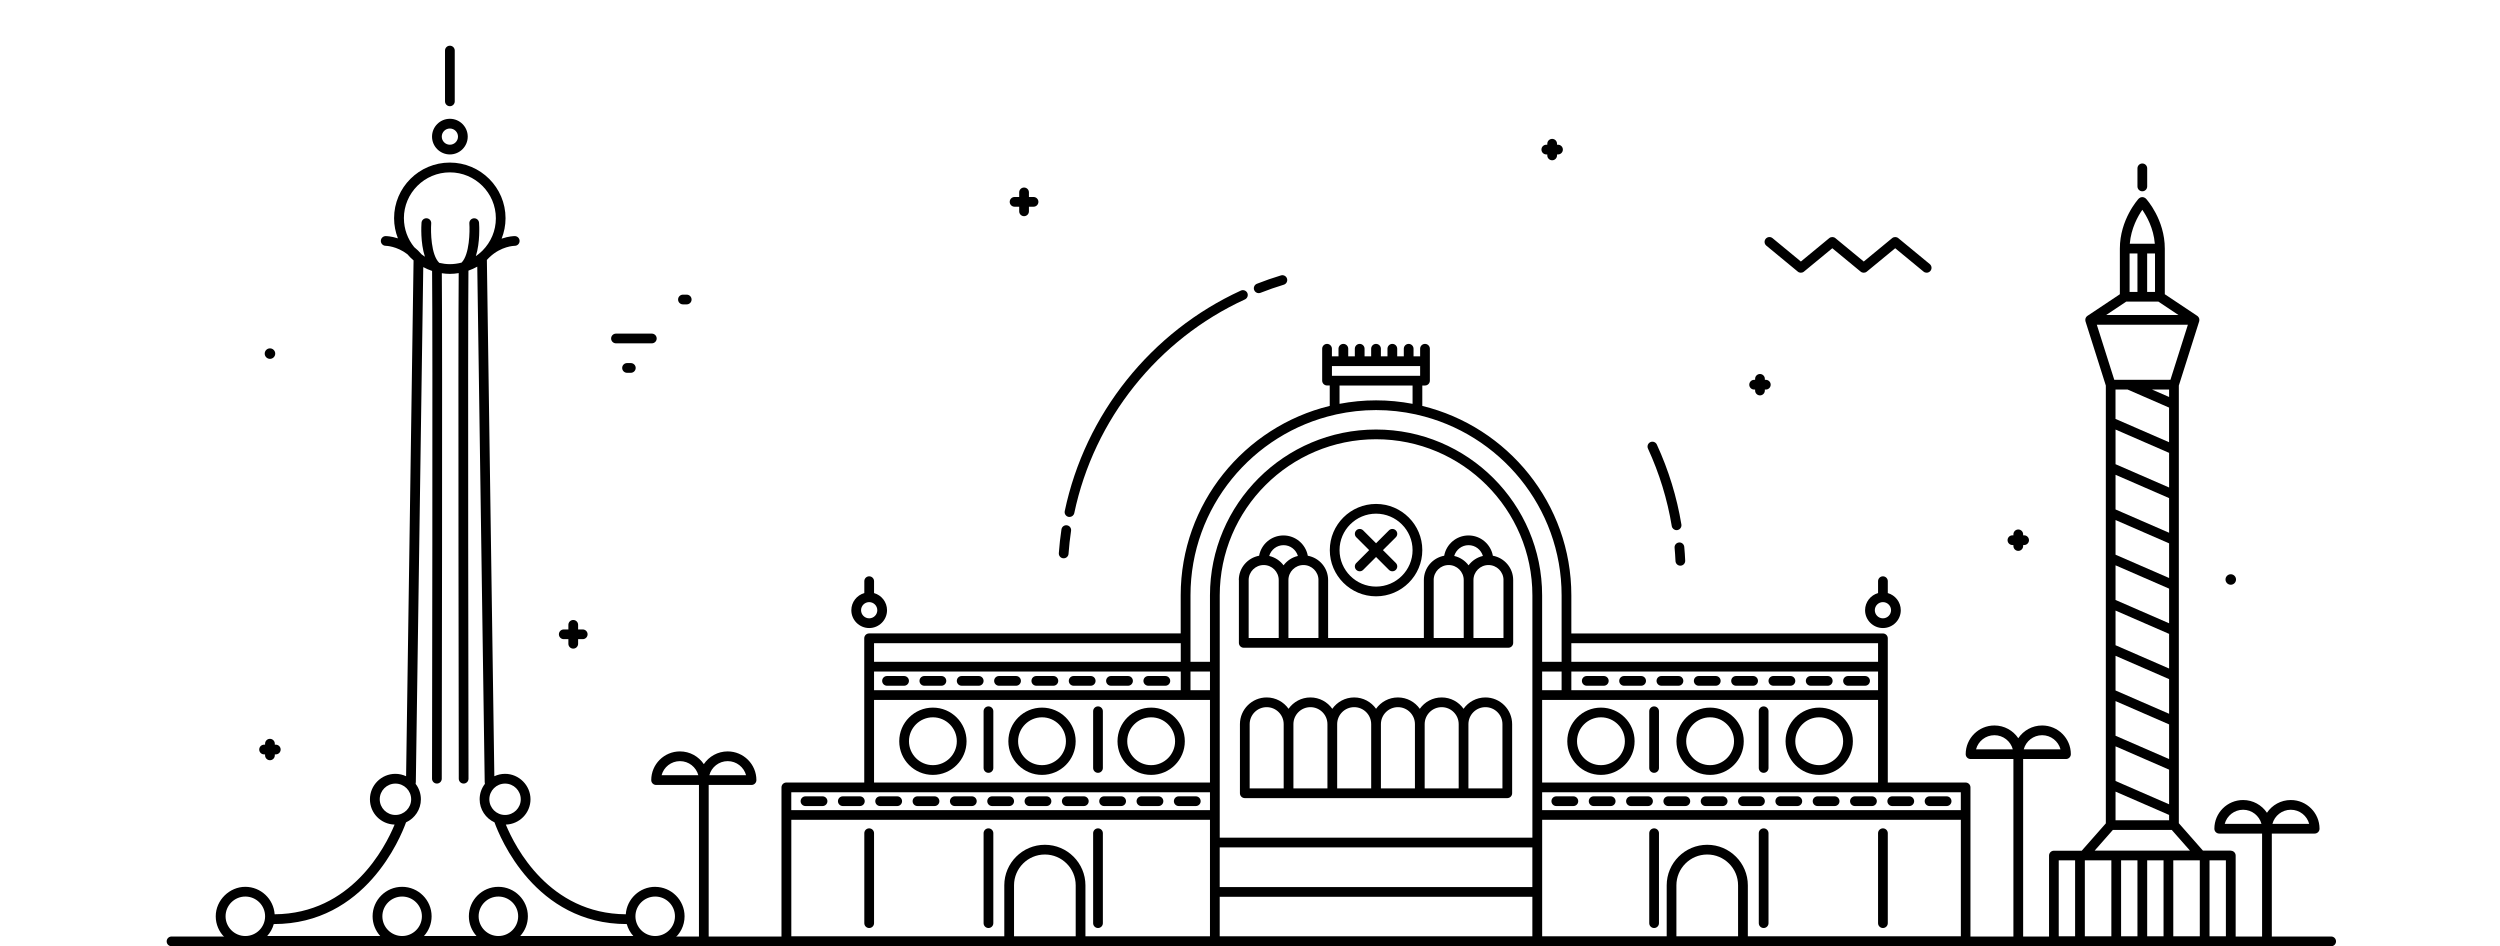 <svg width="930" height="352" viewBox="0 0 930 352" fill="none" xmlns="http://www.w3.org/2000/svg">
<g clip-path="url(#clip0_806_3378)">
<path d="M867.189 352H63.811C62.809 352 62 351.192 62 350.191C62 349.191 62.809 348.383 63.811 348.383H867.189C868.191 348.383 869 349.191 869 350.191C869 351.192 868.191 352 867.189 352Z" fill="black"/>
<path d="M829.843 217.525C830.929 217.525 831.799 216.645 831.799 215.571C831.799 214.498 830.917 213.618 829.843 213.618C828.768 213.618 827.887 214.498 827.887 215.571C827.887 216.645 828.768 217.525 829.843 217.525Z" fill="black"/>
<path d="M100.429 133.497C101.515 133.497 102.385 132.617 102.385 131.544C102.385 130.471 101.503 129.591 100.429 129.591C99.354 129.591 98.473 130.471 98.473 131.544C98.473 132.617 99.354 133.497 100.429 133.497Z" fill="black"/>
<path d="M668.768 101.039C669.432 101.594 670.41 101.594 671.074 101.039L681.614 92.346L692.155 101.039C692.819 101.594 693.797 101.594 694.461 101.039L705.013 92.346L715.566 101.039C715.904 101.317 716.314 101.449 716.713 101.449C717.232 101.449 717.751 101.22 718.113 100.786C718.753 100.014 718.645 98.881 717.872 98.242L706.173 88.596C705.508 88.042 704.53 88.042 703.866 88.596L693.314 97.29L682.774 88.596C682.109 88.042 681.131 88.042 680.467 88.596L669.927 97.29L659.387 88.596C658.614 87.957 657.479 88.066 656.839 88.837C656.199 89.609 656.308 90.742 657.08 91.382L668.768 101.027V101.039Z" fill="black"/>
<path d="M229.147 127.723H242.476C243.479 127.723 244.288 126.915 244.288 125.914C244.288 124.913 243.479 124.105 242.476 124.105H229.147C228.145 124.105 227.336 124.913 227.336 125.914C227.336 126.915 228.145 127.723 229.147 127.723Z" fill="black"/>
<path d="M233.264 135.065C232.262 135.065 231.453 135.873 231.453 136.874C231.453 137.875 232.262 138.683 233.264 138.683H234.665C235.667 138.683 236.476 137.875 236.476 136.874C236.476 135.873 235.667 135.065 234.665 135.065H233.264Z" fill="black"/>
<path d="M254.057 113.229H255.458C256.46 113.229 257.269 112.422 257.269 111.421C257.269 110.42 256.46 109.612 255.458 109.612H254.057C253.055 109.612 252.246 110.42 252.246 111.421C252.246 112.422 253.055 113.229 254.057 113.229Z" fill="black"/>
<path d="M380.95 80.421C381.952 80.421 382.761 79.614 382.761 78.613V76.901H384.475C385.478 76.901 386.287 76.093 386.287 75.092C386.287 74.091 385.478 73.283 384.475 73.283H382.761V71.571C382.761 70.57 381.952 69.763 380.95 69.763C379.948 69.763 379.139 70.57 379.139 71.571V73.283H377.424C376.422 73.283 375.613 74.091 375.613 75.092C375.613 76.093 376.422 76.901 377.424 76.901H379.139V78.613C379.139 79.614 379.948 80.421 380.95 80.421Z" fill="black"/>
<path d="M215.058 232.439C215.058 231.439 214.249 230.631 213.247 230.631C212.245 230.631 211.436 231.439 211.436 232.439V234.152H209.721C208.719 234.152 207.91 234.959 207.91 235.96C207.91 236.961 208.719 237.769 209.721 237.769H211.436V239.481C211.436 240.482 212.245 241.29 213.247 241.29C214.249 241.29 215.058 240.482 215.058 239.481V237.769H216.772C217.774 237.769 218.583 236.961 218.583 235.96C218.583 234.959 217.774 234.152 216.772 234.152H215.058V232.439Z" fill="black"/>
<path d="M577.402 59.623C578.404 59.623 579.213 58.815 579.213 57.814V57.453H579.576C580.578 57.453 581.387 56.645 581.387 55.644C581.387 54.643 580.578 53.835 579.576 53.835H579.213V53.474C579.213 52.473 578.404 51.665 577.402 51.665C576.4 51.665 575.591 52.473 575.591 53.474V53.835H575.229C574.227 53.835 573.418 54.643 573.418 55.644C573.418 56.645 574.227 57.453 575.229 57.453H575.591V57.814C575.591 58.815 576.4 59.623 577.402 59.623Z" fill="black"/>
<path d="M98.245 280.633H98.607V280.995C98.607 281.996 99.416 282.804 100.418 282.804C101.42 282.804 102.229 281.996 102.229 280.995V280.633H102.591C103.593 280.633 104.402 279.825 104.402 278.825C104.402 277.824 103.593 277.016 102.591 277.016H102.229V276.654C102.229 275.654 101.42 274.846 100.418 274.846C99.416 274.846 98.607 275.654 98.607 276.654V277.016H98.245C97.243 277.016 96.434 277.824 96.434 278.825C96.434 279.825 97.243 280.633 98.245 280.633Z" fill="black"/>
<path d="M748.986 198.775V199.137H748.624C747.621 199.137 746.812 199.945 746.812 200.946C746.812 201.946 747.621 202.754 748.624 202.754H748.986V203.116C748.986 204.117 749.795 204.925 750.797 204.925C751.799 204.925 752.608 204.117 752.608 203.116V202.754H752.97C753.972 202.754 754.781 201.946 754.781 200.946C754.781 199.945 753.972 199.137 752.97 199.137H752.608V198.775C752.608 197.775 751.799 196.967 750.797 196.967C749.795 196.967 748.986 197.775 748.986 198.775Z" fill="black"/>
<path d="M652.538 144.915H652.9V145.277C652.9 146.278 653.709 147.086 654.711 147.086C655.713 147.086 656.522 146.278 656.522 145.277V144.915H656.884C657.886 144.915 658.695 144.108 658.695 143.107C658.695 142.106 657.886 141.298 656.884 141.298H656.522V140.937C656.522 139.936 655.713 139.128 654.711 139.128C653.709 139.128 652.9 139.936 652.9 140.937V141.298H652.538C651.536 141.298 650.727 142.106 650.727 143.107C650.727 144.108 651.536 144.915 652.538 144.915Z" fill="black"/>
<path d="M323.335 308.147C322.332 308.147 321.523 308.955 321.523 309.956V343.415C321.523 344.416 322.332 345.224 323.335 345.224C324.337 345.224 325.146 344.416 325.146 343.415V309.956C325.146 308.955 324.337 308.147 323.335 308.147Z" fill="black"/>
<path d="M367.706 308.147C366.703 308.147 365.895 308.955 365.895 309.956V343.415C365.895 344.416 366.703 345.224 367.706 345.224C368.708 345.224 369.517 344.416 369.517 343.415V309.956C369.517 308.955 368.708 308.147 367.706 308.147Z" fill="black"/>
<path d="M408.456 345.224C409.458 345.224 410.267 344.416 410.267 343.415V309.956C410.267 308.955 409.458 308.147 408.456 308.147C407.453 308.147 406.645 308.955 406.645 309.956V343.415C406.645 344.416 407.453 345.224 408.456 345.224Z" fill="black"/>
<path d="M367.706 262.776C366.703 262.776 365.895 263.584 365.895 264.585V285.685C365.895 286.686 366.703 287.494 367.706 287.494C368.708 287.494 369.517 286.686 369.517 285.685V264.585C369.517 263.584 368.708 262.776 367.706 262.776Z" fill="black"/>
<path d="M408.456 262.776C407.453 262.776 406.645 263.584 406.645 264.585V285.685C406.645 286.686 407.453 287.494 408.456 287.494C409.458 287.494 410.267 286.686 410.267 285.685V264.585C410.267 263.584 409.458 262.776 408.456 262.776Z" fill="black"/>
<path d="M336.314 251.479H329.975C328.973 251.479 328.164 252.286 328.164 253.287C328.164 254.288 328.973 255.096 329.975 255.096H336.314C337.316 255.096 338.125 254.288 338.125 253.287C338.125 252.286 337.316 251.479 336.314 251.479Z" fill="black"/>
<path d="M350.201 251.479H343.862C342.86 251.479 342.051 252.286 342.051 253.287C342.051 254.288 342.86 255.096 343.862 255.096H350.201C351.203 255.096 352.012 254.288 352.012 253.287C352.012 252.286 351.203 251.479 350.201 251.479Z" fill="black"/>
<path d="M364.083 251.479H357.745C356.743 251.479 355.934 252.286 355.934 253.287C355.934 254.288 356.743 255.096 357.745 255.096H364.083C365.086 255.096 365.894 254.288 365.894 253.287C365.894 252.286 365.086 251.479 364.083 251.479Z" fill="black"/>
<path d="M377.97 251.479H371.631C370.629 251.479 369.82 252.286 369.82 253.287C369.82 254.288 370.629 255.096 371.631 255.096H377.97C378.972 255.096 379.781 254.288 379.781 253.287C379.781 252.286 378.972 251.479 377.97 251.479Z" fill="black"/>
<path d="M391.853 251.479H385.514C384.512 251.479 383.703 252.286 383.703 253.287C383.703 254.288 384.512 255.096 385.514 255.096H391.853C392.855 255.096 393.664 254.288 393.664 253.287C393.664 252.286 392.855 251.479 391.853 251.479Z" fill="black"/>
<path d="M405.74 251.479H399.401C398.399 251.479 397.59 252.286 397.59 253.287C397.59 254.288 398.399 255.096 399.401 255.096H405.74C406.742 255.096 407.551 254.288 407.551 253.287C407.551 252.286 406.742 251.479 405.74 251.479Z" fill="black"/>
<path d="M419.622 251.479H413.284C412.282 251.479 411.473 252.286 411.473 253.287C411.473 254.288 412.282 255.096 413.284 255.096H419.622C420.625 255.096 421.434 254.288 421.434 253.287C421.434 252.286 420.625 251.479 419.622 251.479Z" fill="black"/>
<path d="M433.509 251.479H427.17C426.168 251.479 425.359 252.286 425.359 253.287C425.359 254.288 426.168 255.096 427.17 255.096H433.509C434.511 255.096 435.32 254.288 435.32 253.287C435.32 252.286 434.511 251.479 433.509 251.479Z" fill="black"/>
<path d="M347.642 296.235H341.303C340.301 296.235 339.492 297.043 339.492 298.044C339.492 299.045 340.301 299.853 341.303 299.853H347.642C348.644 299.853 349.453 299.045 349.453 298.044C349.453 297.043 348.644 296.235 347.642 296.235Z" fill="black"/>
<path d="M361.525 296.235H355.186C354.184 296.235 353.375 297.043 353.375 298.044C353.375 299.045 354.184 299.853 355.186 299.853H361.525C362.527 299.853 363.336 299.045 363.336 298.044C363.336 297.043 362.527 296.235 361.525 296.235Z" fill="black"/>
<path d="M375.412 296.235H369.073C368.071 296.235 367.262 297.043 367.262 298.044C367.262 299.045 368.071 299.853 369.073 299.853H375.412C376.414 299.853 377.223 299.045 377.223 298.044C377.223 297.043 376.414 296.235 375.412 296.235Z" fill="black"/>
<path d="M389.294 296.235H382.956C381.953 296.235 381.145 297.043 381.145 298.044C381.145 299.045 381.953 299.853 382.956 299.853H389.294C390.296 299.853 391.105 299.045 391.105 298.044C391.105 297.043 390.296 296.235 389.294 296.235Z" fill="black"/>
<path d="M403.181 296.235H396.842C395.84 296.235 395.031 297.043 395.031 298.044C395.031 299.045 395.84 299.853 396.842 299.853H403.181C404.183 299.853 404.992 299.045 404.992 298.044C404.992 297.043 404.183 296.235 403.181 296.235Z" fill="black"/>
<path d="M305.986 296.235H299.647C298.645 296.235 297.836 297.043 297.836 298.044C297.836 299.045 298.645 299.853 299.647 299.853H305.986C306.988 299.853 307.797 299.045 307.797 298.044C307.797 297.043 306.988 296.235 305.986 296.235Z" fill="black"/>
<path d="M319.869 296.235H313.53C312.528 296.235 311.719 297.043 311.719 298.044C311.719 299.045 312.528 299.853 313.53 299.853H319.869C320.871 299.853 321.68 299.045 321.68 298.044C321.68 297.043 320.871 296.235 319.869 296.235Z" fill="black"/>
<path d="M333.755 296.235H327.417C326.414 296.235 325.605 297.043 325.605 298.044C325.605 299.045 326.414 299.853 327.417 299.853H333.755C334.757 299.853 335.566 299.045 335.566 298.044C335.566 297.043 334.757 296.235 333.755 296.235Z" fill="black"/>
<path d="M417.064 296.235H410.725C409.723 296.235 408.914 297.043 408.914 298.044C408.914 299.045 409.723 299.853 410.725 299.853H417.064C418.066 299.853 418.875 299.045 418.875 298.044C418.875 297.043 418.066 296.235 417.064 296.235Z" fill="black"/>
<path d="M430.951 296.235H424.612C423.61 296.235 422.801 297.043 422.801 298.044C422.801 299.045 423.61 299.853 424.612 299.853H430.951C431.953 299.853 432.762 299.045 432.762 298.044C432.762 297.043 431.953 296.235 430.951 296.235Z" fill="black"/>
<path d="M444.833 296.235H438.495C437.493 296.235 436.684 297.043 436.684 298.044C436.684 299.045 437.493 299.853 438.495 299.853H444.833C445.836 299.853 446.644 299.045 446.644 298.044C446.644 297.043 445.836 296.235 444.833 296.235Z" fill="black"/>
<path d="M347.036 263.234C340.13 263.234 334.516 268.841 334.516 275.75C334.516 282.659 340.13 288.265 347.036 288.265C353.942 288.265 359.557 282.659 359.557 275.75C359.557 268.841 353.942 263.234 347.036 263.234ZM347.036 284.636C342.122 284.636 338.138 280.645 338.138 275.738C338.138 270.83 342.134 266.84 347.036 266.84C351.938 266.84 355.935 270.83 355.935 275.738C355.935 280.645 351.938 284.636 347.036 284.636Z" fill="black"/>
<path d="M387.63 263.234C380.724 263.234 375.109 268.841 375.109 275.75C375.109 282.659 380.724 288.265 387.63 288.265C394.536 288.265 400.15 282.659 400.15 275.75C400.15 268.841 394.536 263.234 387.63 263.234ZM387.63 284.636C382.716 284.636 378.732 280.645 378.732 275.738C378.732 270.83 382.728 266.84 387.63 266.84C392.532 266.84 396.528 270.83 396.528 275.738C396.528 280.645 392.532 284.636 387.63 284.636Z" fill="black"/>
<path d="M428.231 263.234C421.325 263.234 415.711 268.841 415.711 275.75C415.711 282.659 421.325 288.265 428.231 288.265C435.138 288.265 440.752 282.659 440.752 275.75C440.752 268.841 435.138 263.234 428.231 263.234ZM428.231 284.636C423.317 284.636 419.333 280.645 419.333 275.738C419.333 270.83 423.329 266.84 428.231 266.84C433.133 266.84 437.13 270.83 437.13 275.738C437.13 280.645 433.133 284.636 428.231 284.636Z" fill="black"/>
<path d="M460.868 215.776V239.155C460.868 240.156 461.677 240.964 462.679 240.964H561.093C562.095 240.964 562.904 240.156 562.904 239.155V215.776C562.904 211.267 559.644 207.517 555.346 206.733C554.561 202.453 550.806 199.186 546.29 199.186C541.775 199.186 538.02 202.441 537.235 206.733C532.949 207.517 529.677 211.267 529.677 215.776V237.347H494.059V215.776C494.059 211.267 490.799 207.517 486.501 206.733C485.716 202.453 481.961 199.186 477.446 199.186C472.93 199.186 469.175 202.441 468.39 206.733C464.104 207.517 460.832 211.267 460.832 215.776H460.868ZM475.671 237.347H464.502V215.776C464.502 212.702 467.014 210.194 470.093 210.194C473.171 210.194 475.683 212.702 475.683 215.776V237.347H475.671ZM559.294 215.776V237.347H548.126V215.776C548.126 212.702 550.637 210.194 553.716 210.194C556.795 210.194 559.306 212.702 559.306 215.776H559.294ZM546.302 202.803C548.838 202.803 550.951 204.503 551.639 206.818C549.466 207.312 547.594 208.578 546.302 210.302C545.023 208.578 543.139 207.312 540.966 206.818C541.654 204.503 543.767 202.803 546.302 202.803ZM533.323 215.776C533.323 212.702 535.834 210.194 538.913 210.194C541.992 210.194 544.503 212.702 544.503 215.776V237.347H533.335V215.776H533.323ZM490.461 215.776V237.347H479.293V215.776C479.293 212.702 481.804 210.194 484.883 210.194C487.962 210.194 490.473 212.702 490.473 215.776H490.461ZM477.482 202.803C480.017 202.803 482.13 204.503 482.818 206.818C480.645 207.312 478.774 208.578 477.482 210.302C476.202 208.578 474.318 207.312 472.145 206.818C472.833 204.503 474.946 202.803 477.482 202.803Z" fill="black"/>
<path d="M552.58 259.448C549.224 259.448 546.241 261.124 544.442 263.668C542.643 261.112 539.661 259.448 536.305 259.448C532.948 259.448 529.966 261.124 528.167 263.68C526.368 261.124 523.398 259.448 520.029 259.448C516.661 259.448 513.69 261.124 511.891 263.668C510.092 261.112 507.11 259.448 503.754 259.448C500.397 259.448 497.415 261.124 495.616 263.68C493.817 261.124 490.847 259.448 487.478 259.448C484.11 259.448 481.139 261.124 479.34 263.668C477.541 261.112 474.559 259.448 471.203 259.448C465.721 259.448 461.254 263.909 461.254 269.383V295.09C461.254 296.09 462.063 296.898 463.065 296.898H560.706C561.708 296.898 562.517 296.09 562.517 295.09V269.383C562.517 263.909 558.049 259.448 552.568 259.448H552.58ZM477.529 293.281H464.876V269.383C464.876 265.899 467.713 263.065 471.203 263.065C474.692 263.065 477.529 265.899 477.529 269.383V293.281ZM481.152 269.383C481.152 265.899 483.989 263.065 487.478 263.065C490.968 263.065 493.805 265.899 493.805 269.383V293.281H481.152V269.383ZM510.08 293.281H497.427V269.383C497.427 265.899 500.264 263.065 503.754 263.065C507.243 263.065 510.08 265.899 510.08 269.383V293.281ZM513.702 269.383C513.702 265.899 516.54 263.065 520.029 263.065C523.518 263.065 526.356 265.899 526.356 269.383V293.281H513.702V269.383ZM542.631 293.281H529.978V269.383C529.978 265.899 532.815 263.065 536.305 263.065C539.794 263.065 542.631 265.899 542.631 269.383V293.281ZM558.907 293.281H546.253V269.383C546.253 265.899 549.091 263.065 552.58 263.065C556.069 263.065 558.907 265.899 558.907 269.383V293.281Z" fill="black"/>
<path d="M323.336 233.633C326.994 233.633 329.976 230.655 329.976 227.002C329.976 223.975 327.936 221.419 325.147 220.623V216.198C325.147 215.197 324.338 214.39 323.336 214.39C322.334 214.39 321.525 215.197 321.525 216.198V220.623C318.736 221.419 316.695 223.975 316.695 227.002C316.695 230.655 319.678 233.633 323.336 233.633ZM323.336 223.987C325.002 223.987 326.354 225.338 326.354 227.002C326.354 228.665 325.002 230.016 323.336 230.016C321.67 230.016 320.317 228.665 320.317 227.002C320.317 225.338 321.67 223.987 323.336 223.987Z" fill="black"/>
<path d="M511.893 221.829C521.383 221.829 529.098 214.125 529.098 204.647C529.098 195.17 521.383 187.466 511.893 187.466C502.403 187.466 494.688 195.17 494.688 204.647C494.688 214.125 502.403 221.829 511.893 221.829ZM511.893 191.083C519.378 191.083 525.476 197.172 525.476 204.647C525.476 212.123 519.378 218.212 511.893 218.212C504.407 218.212 498.31 212.123 498.31 204.647C498.31 197.172 504.407 191.083 511.893 191.083Z" fill="black"/>
<path d="M504.538 211.991C504.888 212.34 505.359 212.521 505.818 212.521C506.277 212.521 506.748 212.34 507.098 211.991L511.891 207.204L516.684 211.991C517.035 212.34 517.505 212.521 517.964 212.521C518.423 212.521 518.894 212.34 519.244 211.991C519.956 211.279 519.956 210.134 519.244 209.435L514.451 204.648L519.244 199.861C519.956 199.15 519.956 198.004 519.244 197.305C518.532 196.594 517.385 196.594 516.684 197.305L511.891 202.092L507.098 197.305C506.385 196.594 505.238 196.594 504.538 197.305C503.838 198.016 503.826 199.162 504.538 199.861L509.331 204.648L504.538 209.435C503.826 210.146 503.826 211.291 504.538 211.991Z" fill="black"/>
<path d="M731.235 291.11H702.258V237.455C702.258 236.455 701.449 235.647 700.447 235.647H584.539V221.479C584.539 187.393 560.874 158.745 529.096 151.004V143.408H530.098C531.1 143.408 531.909 142.6 531.909 141.6V134.365V129.735C531.909 128.735 531.1 127.927 530.098 127.927C529.096 127.927 528.287 128.735 528.287 129.735V132.557H525.836V129.735C525.836 128.735 525.027 127.927 524.025 127.927C523.023 127.927 522.214 128.735 522.214 129.735V132.557H519.763V129.735C519.763 128.735 518.954 127.927 517.952 127.927C516.95 127.927 516.141 128.735 516.141 129.735V132.557H513.69V129.735C513.69 128.735 512.881 127.927 511.879 127.927C510.876 127.927 510.068 128.735 510.068 129.735V132.557H507.617V129.735C507.617 128.735 506.808 127.927 505.805 127.927C504.803 127.927 503.994 128.735 503.994 129.735V132.557H501.543V129.735C501.543 128.735 500.734 127.927 499.732 127.927C498.73 127.927 497.921 128.735 497.921 129.735V132.557H495.47V129.735C495.47 128.735 494.661 127.927 493.659 127.927C492.657 127.927 491.848 128.735 491.848 129.735V134.353V141.588C491.848 142.588 492.657 143.396 493.659 143.396H494.661V150.992C462.883 158.733 439.219 187.381 439.219 221.467V235.635H323.31C322.308 235.635 321.499 236.442 321.499 237.443V291.098H292.522C291.52 291.098 290.711 291.906 290.711 292.907V350.179C290.711 351.18 291.52 351.988 292.522 351.988H731.199C732.201 351.988 733.01 351.18 733.01 350.179V292.907C733.01 291.906 732.201 291.098 731.199 291.098L731.235 291.11ZM729.424 301.359H573.672V294.727H729.424V301.359ZM325.145 256.747V249.814H439.243V256.747H325.145ZM442.865 249.814H450.109V256.747H442.865V249.814ZM511.891 163.399C543.959 163.399 570.05 189.455 570.05 221.479V311.608H453.743V221.479C453.743 189.455 479.835 163.399 511.903 163.399H511.891ZM698.636 256.747H584.539V249.814H698.636V256.747ZM580.917 256.747H573.672V249.814H580.917V256.747ZM453.731 315.225H570.038V329.995H453.731V315.225ZM573.672 291.11V260.364H698.636V291.11H573.672ZM698.636 239.264V246.197H584.539V239.264H698.636ZM528.287 139.791H495.482V136.174H528.287V139.791ZM498.308 143.408H525.474V150.221C521.067 149.389 516.539 148.931 511.891 148.931C507.242 148.931 502.715 149.389 498.308 150.221V143.408ZM442.865 221.479C442.865 188.683 465.926 161.193 496.69 154.26C496.847 154.248 496.992 154.212 497.137 154.151C501.894 153.114 506.832 152.548 511.891 152.548C516.95 152.548 521.888 153.114 526.645 154.151C526.79 154.2 526.935 154.236 527.092 154.26C557.856 161.193 580.917 188.696 580.917 221.479V246.197H573.672V221.479C573.672 187.466 545.963 159.782 511.891 159.782C477.818 159.782 450.109 187.454 450.109 221.479V246.197H442.865V221.479ZM325.145 239.264H439.243V246.197H325.145V239.264ZM325.145 260.364H450.109V291.11H325.145V260.364ZM294.357 294.727H450.109V301.359H294.357V294.727ZM294.357 304.976H450.109V348.382H403.782V329.332C403.782 321.024 397.009 314.26 388.69 314.26C380.371 314.26 373.597 321.024 373.597 329.332V348.382H294.369V304.976H294.357ZM400.16 348.382H377.22V329.332C377.22 323.014 382.363 317.877 388.69 317.877C395.016 317.877 400.16 323.014 400.16 329.332V348.382ZM453.731 333.612H570.038V348.382H453.731V333.612ZM646.562 348.382H623.622V329.332C623.622 323.014 628.765 317.877 635.092 317.877C641.418 317.877 646.562 323.014 646.562 329.332V348.382ZM729.424 348.382H650.196V329.332C650.196 321.024 643.423 314.26 635.104 314.26C626.785 314.26 620.011 321.024 620.011 329.332V348.382H573.684V304.976H729.436V348.382H729.424Z" fill="black"/>
<path d="M700.448 345.224C701.45 345.224 702.259 344.416 702.259 343.415V309.956C702.259 308.955 701.45 308.147 700.448 308.147C699.446 308.147 698.637 308.955 698.637 309.956V343.415C698.637 344.416 699.446 345.224 700.448 345.224Z" fill="black"/>
<path d="M656.077 345.224C657.079 345.224 657.888 344.416 657.888 343.415V309.956C657.888 308.955 657.079 308.147 656.077 308.147C655.075 308.147 654.266 308.955 654.266 309.956V343.415C654.266 344.416 655.075 345.224 656.077 345.224Z" fill="black"/>
<path d="M615.327 345.224C616.329 345.224 617.138 344.416 617.138 343.415V309.956C617.138 308.955 616.329 308.147 615.327 308.147C614.325 308.147 613.516 308.955 613.516 309.956V343.415C613.516 344.416 614.325 345.224 615.327 345.224Z" fill="black"/>
<path d="M656.077 262.776C655.075 262.776 654.266 263.584 654.266 264.585V285.685C654.266 286.686 655.075 287.494 656.077 287.494C657.079 287.494 657.888 286.686 657.888 285.685V264.585C657.888 263.584 657.079 262.776 656.077 262.776Z" fill="black"/>
<path d="M615.327 262.776C614.325 262.776 613.516 263.584 613.516 264.585V285.685C613.516 286.686 614.325 287.494 615.327 287.494C616.329 287.494 617.138 286.686 617.138 285.685V264.585C617.138 263.584 616.329 262.776 615.327 262.776Z" fill="black"/>
<path d="M687.467 255.096H693.806C694.808 255.096 695.617 254.288 695.617 253.287C695.617 252.286 694.808 251.479 693.806 251.479H687.467C686.465 251.479 685.656 252.286 685.656 253.287C685.656 254.288 686.465 255.096 687.467 255.096Z" fill="black"/>
<path d="M673.585 255.096H679.923C680.925 255.096 681.734 254.288 681.734 253.287C681.734 252.286 680.925 251.479 679.923 251.479H673.585C672.582 251.479 671.773 252.286 671.773 253.287C671.773 254.288 672.582 255.096 673.585 255.096Z" fill="black"/>
<path d="M659.698 255.096H666.037C667.039 255.096 667.848 254.288 667.848 253.287C667.848 252.286 667.039 251.479 666.037 251.479H659.698C658.696 251.479 657.887 252.286 657.887 253.287C657.887 254.288 658.696 255.096 659.698 255.096Z" fill="black"/>
<path d="M645.815 255.096H652.154C653.156 255.096 653.965 254.288 653.965 253.287C653.965 252.286 653.156 251.479 652.154 251.479H645.815C644.813 251.479 644.004 252.286 644.004 253.287C644.004 254.288 644.813 255.096 645.815 255.096Z" fill="black"/>
<path d="M631.928 255.096H638.267C639.269 255.096 640.078 254.288 640.078 253.287C640.078 252.286 639.269 251.479 638.267 251.479H631.928C630.926 251.479 630.117 252.286 630.117 253.287C630.117 254.288 630.926 255.096 631.928 255.096Z" fill="black"/>
<path d="M618.045 255.096H624.384C625.386 255.096 626.195 254.288 626.195 253.287C626.195 252.286 625.386 251.479 624.384 251.479H618.045C617.043 251.479 616.234 252.286 616.234 253.287C616.234 254.288 617.043 255.096 618.045 255.096Z" fill="black"/>
<path d="M604.159 255.096H610.497C611.5 255.096 612.309 254.288 612.309 253.287C612.309 252.286 611.5 251.479 610.497 251.479H604.159C603.157 251.479 602.348 252.286 602.348 253.287C602.348 254.288 603.157 255.096 604.159 255.096Z" fill="black"/>
<path d="M590.276 255.096H596.615C597.617 255.096 598.426 254.288 598.426 253.287C598.426 252.286 597.617 251.479 596.615 251.479H590.276C589.274 251.479 588.465 252.286 588.465 253.287C588.465 254.288 589.274 255.096 590.276 255.096Z" fill="black"/>
<path d="M682.482 296.235H676.143C675.141 296.235 674.332 297.043 674.332 298.044C674.332 299.045 675.141 299.853 676.143 299.853H682.482C683.484 299.853 684.293 299.045 684.293 298.044C684.293 297.043 683.484 296.235 682.482 296.235Z" fill="black"/>
<path d="M668.599 296.235H662.26C661.258 296.235 660.449 297.043 660.449 298.044C660.449 299.045 661.258 299.853 662.26 299.853H668.599C669.601 299.853 670.41 299.045 670.41 298.044C670.41 297.043 669.601 296.235 668.599 296.235Z" fill="black"/>
<path d="M654.712 296.235H648.374C647.371 296.235 646.562 297.043 646.562 298.044C646.562 299.045 647.371 299.853 648.374 299.853H654.712C655.714 299.853 656.523 299.045 656.523 298.044C656.523 297.043 655.714 296.235 654.712 296.235Z" fill="black"/>
<path d="M640.829 296.235H634.491C633.489 296.235 632.68 297.043 632.68 298.044C632.68 299.045 633.489 299.853 634.491 299.853H640.829C641.832 299.853 642.641 299.045 642.641 298.044C642.641 297.043 641.832 296.235 640.829 296.235Z" fill="black"/>
<path d="M626.943 296.235H620.604C619.602 296.235 618.793 297.043 618.793 298.044C618.793 299.045 619.602 299.853 620.604 299.853H626.943C627.945 299.853 628.754 299.045 628.754 298.044C628.754 297.043 627.945 296.235 626.943 296.235Z" fill="black"/>
<path d="M717.799 299.853H724.138C725.14 299.853 725.949 299.045 725.949 298.044C725.949 297.043 725.14 296.235 724.138 296.235H717.799C716.797 296.235 715.988 297.043 715.988 298.044C715.988 299.045 716.797 299.853 717.799 299.853Z" fill="black"/>
<path d="M703.913 299.853H710.251C711.253 299.853 712.062 299.045 712.062 298.044C712.062 297.043 711.253 296.235 710.251 296.235H703.913C702.911 296.235 702.102 297.043 702.102 298.044C702.102 299.045 702.911 299.853 703.913 299.853Z" fill="black"/>
<path d="M696.369 296.235H690.03C689.028 296.235 688.219 297.043 688.219 298.044C688.219 299.045 689.028 299.853 690.03 299.853H696.369C697.371 299.853 698.18 299.045 698.18 298.044C698.18 297.043 697.371 296.235 696.369 296.235Z" fill="black"/>
<path d="M613.06 296.235H606.721C605.719 296.235 604.91 297.043 604.91 298.044C604.91 299.045 605.719 299.853 606.721 299.853H613.06C614.062 299.853 614.871 299.045 614.871 298.044C614.871 297.043 614.062 296.235 613.06 296.235Z" fill="black"/>
<path d="M599.173 296.235H592.835C591.832 296.235 591.023 297.043 591.023 298.044C591.023 299.045 591.832 299.853 592.835 299.853H599.173C600.175 299.853 600.984 299.045 600.984 298.044C600.984 297.043 600.175 296.235 599.173 296.235Z" fill="black"/>
<path d="M585.287 296.235H578.948C577.946 296.235 577.137 297.043 577.137 298.044C577.137 299.045 577.946 299.853 578.948 299.853H585.287C586.289 299.853 587.098 299.045 587.098 298.044C587.098 297.043 586.289 296.235 585.287 296.235Z" fill="black"/>
<path d="M676.747 263.234C669.841 263.234 664.227 268.841 664.227 275.75C664.227 282.659 669.841 288.265 676.747 288.265C683.653 288.265 689.268 282.659 689.268 275.75C689.268 268.841 683.653 263.234 676.747 263.234ZM676.747 284.636C671.833 284.636 667.849 280.645 667.849 275.738C667.849 270.83 671.845 266.84 676.747 266.84C681.649 266.84 685.645 270.83 685.645 275.738C685.645 280.645 681.649 284.636 676.747 284.636Z" fill="black"/>
<path d="M636.157 263.234C629.251 263.234 623.637 268.841 623.637 275.75C623.637 282.659 629.251 288.265 636.157 288.265C643.063 288.265 648.678 282.659 648.678 275.75C648.678 268.841 643.063 263.234 636.157 263.234ZM636.157 284.636C631.243 284.636 627.259 280.645 627.259 275.738C627.259 270.83 631.255 266.84 636.157 266.84C641.059 266.84 645.056 270.83 645.056 275.738C645.056 280.645 641.059 284.636 636.157 284.636Z" fill="black"/>
<path d="M595.552 263.234C588.646 263.234 583.031 268.841 583.031 275.75C583.031 282.659 588.646 288.265 595.552 288.265C602.458 288.265 608.072 282.659 608.072 275.75C608.072 268.841 602.458 263.234 595.552 263.234ZM595.552 284.636C590.638 284.636 586.653 280.645 586.653 275.738C586.653 270.83 590.65 266.84 595.552 266.84C600.454 266.84 604.45 270.83 604.45 275.738C604.45 280.645 600.454 284.636 595.552 284.636Z" fill="black"/>
<path d="M700.449 214.39C699.447 214.39 698.638 215.197 698.638 216.198V220.623C695.861 221.419 693.809 223.975 693.809 227.002C693.809 230.655 696.791 233.633 700.449 233.633C704.108 233.633 707.09 230.655 707.09 227.002C707.09 223.975 705.037 221.419 702.26 220.623V216.198C702.26 215.197 701.451 214.39 700.449 214.39ZM703.468 227.002C703.468 228.665 702.115 230.016 700.449 230.016C698.783 230.016 697.431 228.665 697.431 227.002C697.431 225.338 698.783 223.987 700.449 223.987C702.115 223.987 703.468 225.338 703.468 227.002Z" fill="black"/>
<path d="M798.755 62.625C798.755 61.626 797.944 60.816 796.944 60.816C795.944 60.816 795.133 61.626 795.133 62.625V69.353C795.133 70.352 795.944 71.162 796.944 71.162C797.944 71.162 798.755 70.352 798.755 69.353V62.625Z" fill="black"/>
<path d="M829.843 316.431H819.496L810.525 306.242V301.986V285.154V268.322V251.49V234.658V217.826V200.994V184.162V167.33V150.534C810.525 150.534 810.525 150.462 810.525 150.438V143.433L818.083 119.583C818.083 119.583 818.083 119.535 818.096 119.499C818.12 119.414 818.132 119.33 818.144 119.234C818.144 119.185 818.144 119.149 818.156 119.101C818.156 119.004 818.156 118.92 818.144 118.824C818.144 118.787 818.144 118.751 818.144 118.703C818.12 118.57 818.083 118.45 818.035 118.329C818.035 118.329 818.035 118.305 818.023 118.293C817.975 118.185 817.914 118.076 817.842 117.98C817.842 117.98 817.842 117.955 817.83 117.943C817.818 117.919 817.794 117.907 817.77 117.883C817.709 117.811 817.649 117.75 817.588 117.678C817.552 117.642 817.504 117.606 817.468 117.582C817.432 117.558 817.407 117.533 817.383 117.509L805.309 109.455V92.502C805.309 81.675 798.584 74.212 798.295 73.898C798.27 73.874 798.246 73.874 798.222 73.85C798.198 73.826 798.198 73.802 798.174 73.79C798.101 73.729 798.017 73.693 797.932 73.645C797.836 73.573 797.739 73.5 797.618 73.452C797.51 73.404 797.401 73.392 797.28 73.368C797.172 73.344 797.063 73.319 796.942 73.319C796.822 73.319 796.701 73.344 796.592 73.368C796.483 73.392 796.375 73.404 796.278 73.44C796.157 73.488 796.061 73.561 795.952 73.633C795.88 73.681 795.795 73.705 795.723 73.778C795.699 73.802 795.699 73.826 795.675 73.838C795.65 73.862 795.626 73.862 795.602 73.886C795.312 74.2 788.587 81.663 788.587 92.49V109.455L776.513 117.509C776.513 117.509 776.453 117.558 776.429 117.582C776.393 117.618 776.344 117.642 776.308 117.678C776.236 117.738 776.175 117.811 776.127 117.883C776.115 117.907 776.091 117.919 776.067 117.943C776.067 117.943 776.067 117.968 776.055 117.98C775.982 118.076 775.922 118.185 775.874 118.293C775.874 118.293 775.874 118.317 775.861 118.329C775.813 118.45 775.777 118.57 775.753 118.703C775.753 118.739 775.753 118.775 775.753 118.824C775.753 118.92 775.741 119.004 775.741 119.101C775.741 119.149 775.741 119.197 775.753 119.234C775.753 119.318 775.777 119.402 775.801 119.499C775.801 119.523 775.801 119.547 775.813 119.583L783.371 143.433V190.661C783.371 190.661 783.371 190.757 783.371 190.806V241.229V274.905V291.677C783.371 291.677 783.371 291.773 783.371 291.822V306.29L774.401 316.467H764.053C763.051 316.467 762.242 317.275 762.242 318.275V350.227C762.242 351.228 763.051 352.036 764.053 352.036H829.855C830.858 352.036 831.666 351.228 831.666 350.227V318.275C831.666 317.275 830.858 316.467 829.855 316.467L829.843 316.431ZM786.981 260.81L806.903 269.48V282.369L786.981 273.7V260.81ZM786.981 227.134L806.903 235.803V248.693L786.981 240.024V227.134ZM786.981 223.192V210.302L806.903 218.971V231.861L786.981 223.192ZM786.981 176.626L806.903 185.295V198.185L786.981 189.516V176.626ZM806.903 181.353L786.981 172.684V159.794L806.903 168.463V181.353ZM806.903 202.127V215.017L786.981 206.348V193.458L806.903 202.127ZM806.903 252.635V265.525L786.981 256.856V243.966L806.903 252.635ZM786.981 277.642L806.903 286.312V299.201L786.981 290.532V277.642ZM806.903 147.677L800.564 144.916H806.903V147.677ZM791.485 144.916L806.891 151.619V164.509L786.969 155.839V144.904H791.485V144.916ZM786.981 294.486L806.903 303.156V305.133H786.981V294.498V294.486ZM796.942 117.184H783.492L790.954 112.204H802.931L810.392 117.184H796.942ZM801.663 108.599H798.741V94.287H801.663V108.599ZM795.131 108.599H792.209V94.287H795.131V108.599ZM796.942 78.046C798.56 80.385 801.132 84.906 801.591 90.658H792.282C792.753 84.93 795.324 80.385 796.942 78.046ZM796.942 120.801H813.894L807.398 141.298H786.511L780.015 120.801H796.954H796.942ZM785.979 308.738H807.893L814.667 316.431H779.206L785.979 308.738ZM795.131 320.048V348.382H789.046V320.048H795.131ZM798.753 320.048H804.839V348.382H798.753V320.048ZM765.852 320.048H771.937V348.382H765.852V320.048ZM775.56 348.382V320.048H785.424V348.382H775.56ZM808.461 348.382V320.048H818.325V348.382H808.461ZM828.032 348.382H821.947V320.048H828.032V348.382Z" fill="black"/>
<path d="M167.355 57.453C171.014 57.453 173.996 54.474 173.996 50.821C173.996 47.168 171.014 44.19 167.355 44.19C163.697 44.19 160.715 47.168 160.715 50.821C160.715 54.474 163.697 57.453 167.355 57.453ZM167.355 47.807C169.022 47.807 170.374 49.157 170.374 50.821C170.374 52.485 169.022 53.835 167.355 53.835C165.689 53.835 164.337 52.485 164.337 50.821C164.337 49.157 165.689 47.807 167.355 47.807Z" fill="black"/>
<path d="M167.354 39.511C168.356 39.511 169.165 38.703 169.165 37.702V18.809C169.165 17.808 168.356 17 167.354 17C166.352 17 165.543 17.808 165.543 18.809V37.702C165.543 38.703 166.352 39.511 167.354 39.511Z" fill="black"/>
<path d="M243.733 329.899C237.938 329.899 233.181 334.42 232.794 340.111C204.276 339.906 191.635 315.141 188.169 306.749C193.252 306.604 197.346 302.432 197.346 297.32C197.346 292.208 193.096 287.867 187.88 287.867C186.455 287.867 185.115 288.193 183.895 288.759C183.775 280.597 183.267 245.715 181.118 96.699C181.336 96.445 181.553 96.228 181.782 95.999C181.903 95.879 182.024 95.77 182.145 95.65C186.455 91.562 191.248 91.442 191.49 91.442C192.492 91.442 193.289 90.634 193.289 89.633C193.289 88.632 192.48 87.825 191.478 87.825C191.321 87.825 189.292 87.849 186.6 88.777C187.53 86.426 188.061 83.87 188.061 81.181C188.061 69.763 178.764 60.478 167.33 60.478C155.896 60.478 146.599 69.763 146.599 81.181C146.599 83.821 147.119 86.341 148.024 88.668C145.501 87.849 143.629 87.825 143.484 87.825C142.482 87.825 141.673 88.632 141.673 89.633C141.673 90.634 142.482 91.442 143.484 91.442C143.533 91.442 147.541 91.502 151.538 94.564C152.238 95.397 153.011 96.168 153.844 96.867C151.695 245.739 151.187 280.597 151.067 288.759C149.859 288.193 148.507 287.867 147.082 287.867C141.866 287.867 137.616 292.111 137.616 297.32C137.616 302.529 141.709 306.604 146.793 306.749C143.327 315.141 130.674 339.906 102.168 340.111C101.781 334.42 97.037 329.899 91.229 329.899C85.421 329.899 80.254 334.818 80.254 340.859C80.254 346.9 85.18 351.819 91.229 351.819H248.816C249.818 351.819 250.627 351.011 250.627 350.01C250.627 349.805 250.591 349.613 250.518 349.432C253.042 347.418 254.66 344.331 254.66 340.871C254.66 334.83 249.734 329.911 243.685 329.911L243.733 329.899ZM193.723 297.332C193.723 300.551 191.103 303.168 187.88 303.168C184.656 303.168 182.036 300.551 182.036 297.332C182.036 294.113 184.656 291.496 187.88 291.496C191.103 291.496 193.723 294.113 193.723 297.332ZM150.246 81.205C150.246 71.788 157.925 64.12 167.354 64.12C176.784 64.12 184.463 71.788 184.463 81.205C184.463 85.871 182.579 90.091 179.537 93.178C179.44 93.274 179.331 93.371 179.235 93.467C178.547 94.13 177.81 94.745 177.013 95.288C178.643 90.115 178.281 83.846 178.209 82.881C178.136 81.88 177.279 81.133 176.277 81.205C175.275 81.277 174.526 82.145 174.598 83.134C174.804 86.028 174.683 94.637 171.713 97.687C170.324 98.049 168.863 98.266 167.366 98.266C166.002 98.266 164.686 98.085 163.406 97.784C160.327 94.83 160.194 86.269 160.412 83.122C160.484 82.121 159.736 81.265 158.734 81.193C157.719 81.133 156.874 81.868 156.802 82.869C156.729 83.846 156.355 90.284 158.069 95.505C157.659 95.24 157.261 94.95 156.862 94.649C155.969 93.588 155.027 92.696 154.085 91.936C151.695 88.994 150.258 85.256 150.258 81.193L150.246 81.205ZM141.263 297.332C141.263 294.113 143.883 291.496 147.106 291.496C150.33 291.496 152.95 294.113 152.95 297.332C152.95 300.551 150.33 303.168 147.106 303.168C143.883 303.168 141.263 300.551 141.263 297.332ZM151.043 305.917C154.302 304.422 156.572 301.142 156.572 297.332C156.572 295.174 155.836 293.184 154.616 291.593C154.653 291.388 154.689 291.159 154.689 290.906L155.039 266.55C155.389 242.303 156.089 194.315 157.454 99.363C158.492 99.93 159.603 100.4 160.738 100.786C161.003 122.332 160.726 287.964 160.714 289.676C160.714 290.676 161.523 291.484 162.525 291.484C163.527 291.484 164.336 290.676 164.336 289.676C164.336 287.988 164.613 126.649 164.36 101.642C165.338 101.787 166.328 101.883 167.354 101.883C168.477 101.883 169.564 101.775 170.638 101.594C170.385 126.468 170.662 287.988 170.662 289.676C170.662 290.676 171.471 291.484 172.474 291.484C173.476 291.484 174.285 290.676 174.285 289.676C174.285 287.964 173.995 121.778 174.26 100.678C175.407 100.268 176.506 99.773 177.544 99.195C178.909 194.254 179.609 242.291 179.959 266.55L180.309 290.906C180.309 291.159 180.346 291.388 180.382 291.593C179.162 293.184 178.426 295.174 178.426 297.332C178.426 301.142 180.696 304.422 183.956 305.917C185.96 311.487 199.048 343.753 233.144 343.753C233.144 343.753 233.144 343.753 233.156 343.753C233.615 345.429 234.46 346.948 235.607 348.202H193.518C195.281 346.261 196.368 343.692 196.368 340.859C196.368 334.818 191.441 329.899 185.392 329.899C179.343 329.899 174.417 334.818 174.417 340.859C174.417 343.68 175.504 346.249 177.267 348.202H157.707C159.47 346.261 160.557 343.692 160.557 340.859C160.557 334.818 155.631 329.899 149.582 329.899C143.533 329.899 138.607 334.818 138.607 340.859C138.607 343.68 139.693 346.249 141.456 348.202H99.391C100.526 346.948 101.383 345.429 101.842 343.753C101.842 343.753 101.842 343.753 101.854 343.753C135.95 343.753 149.038 311.487 151.043 305.917ZM178.052 340.859C178.052 336.808 181.348 333.516 185.405 333.516C189.461 333.516 192.757 336.808 192.757 340.859C192.757 344.91 189.461 348.202 185.405 348.202C181.348 348.202 178.052 344.91 178.052 340.859ZM142.241 340.859C142.241 336.808 145.537 333.516 149.594 333.516C153.65 333.516 156.947 336.808 156.947 340.859C156.947 344.91 153.65 348.202 149.594 348.202C145.537 348.202 142.241 344.91 142.241 340.859ZM83.912 340.859C83.912 336.808 87.208 333.516 91.265 333.516C95.322 333.516 98.618 336.808 98.618 340.859C98.618 344.91 95.322 348.202 91.265 348.202C87.208 348.202 83.912 344.91 83.912 340.859ZM243.733 348.202C239.676 348.202 236.38 344.91 236.38 340.859C236.38 336.808 239.676 333.516 243.733 333.516C247.79 333.516 251.086 336.808 251.086 340.859C251.086 344.91 247.79 348.202 243.733 348.202Z" fill="black"/>
<path d="M394.862 196.931C394.427 199.825 394.101 202.791 393.884 205.757C393.811 206.758 394.56 207.626 395.562 207.686C395.61 207.686 395.647 207.686 395.695 207.686C396.637 207.686 397.433 206.963 397.494 206.01C397.699 203.141 398.025 200.259 398.436 197.462C398.58 196.473 397.904 195.557 396.914 195.412C395.936 195.255 395.007 195.942 394.862 196.931Z" fill="black"/>
<path d="M397.482 192.277C397.603 192.301 397.736 192.313 397.857 192.313C398.69 192.313 399.45 191.722 399.632 190.878C406.972 155.973 430.709 126.251 463.116 111.385C464.021 110.963 464.419 109.89 464.009 108.985C463.586 108.081 462.512 107.683 461.606 108.093C428.15 123.43 403.652 154.104 396.082 190.131C395.877 191.107 396.504 192.072 397.482 192.277Z" fill="black"/>
<path d="M468.247 109.045C468.464 109.045 468.693 109.009 468.911 108.925C471.748 107.803 474.658 106.791 477.568 105.91C478.521 105.621 479.065 104.608 478.775 103.656C478.485 102.703 477.471 102.161 476.517 102.45C473.511 103.354 470.504 104.403 467.571 105.561C466.641 105.922 466.182 106.983 466.556 107.912C466.834 108.623 467.522 109.057 468.247 109.057V109.045Z" fill="black"/>
<path d="M623.983 197.184C624.973 197.028 625.637 196.087 625.48 195.11C623.79 184.886 620.723 174.878 616.341 165.365C615.918 164.461 614.855 164.063 613.938 164.473C613.032 164.895 612.634 165.968 613.044 166.872C617.282 176.096 620.265 185.79 621.894 195.701C622.039 196.581 622.812 197.22 623.681 197.22C623.778 197.22 623.875 197.22 623.983 197.196V197.184Z" fill="black"/>
<path d="M625.083 210.436C625.083 210.436 625.143 210.436 625.168 210.436C626.17 210.387 626.942 209.543 626.894 208.543C626.822 206.843 626.701 205.118 626.544 203.43C626.447 202.43 625.566 201.694 624.576 201.803C623.586 201.899 622.849 202.779 622.946 203.768C623.091 205.408 623.212 207.072 623.284 208.711C623.332 209.676 624.129 210.436 625.095 210.436H625.083Z" fill="black"/>
<path d="M270.695 279.523C267.001 279.523 263.741 281.404 261.821 284.262C259.902 281.404 256.642 279.523 252.947 279.523C247.055 279.523 242.262 284.31 242.262 290.194C242.262 291.195 243.071 292.003 244.073 292.003H260.01V349.745C260.01 350.746 260.819 351.554 261.821 351.554C262.823 351.554 263.632 350.746 263.632 349.745V292.003H279.57C280.572 292.003 281.381 291.195 281.381 290.194C281.381 284.31 276.588 279.523 270.695 279.523ZM246.113 288.386C246.91 285.371 249.675 283.141 252.947 283.141C256.219 283.141 258.972 285.371 259.781 288.386H246.125H246.113ZM263.874 288.386C264.671 285.371 267.436 283.141 270.708 283.141C273.98 283.141 276.732 285.371 277.541 288.386H263.886H263.874Z" fill="black"/>
<path d="M852.18 297.609C848.485 297.609 845.225 299.49 843.306 302.348C841.386 299.49 838.126 297.609 834.431 297.609C828.539 297.609 823.746 302.396 823.746 308.28C823.746 309.281 824.555 310.089 825.557 310.089H841.495V349.745C841.495 350.746 842.304 351.554 843.306 351.554C844.308 351.554 845.117 350.746 845.117 349.745V310.089H861.054C862.056 310.089 862.865 309.281 862.865 308.28C862.865 302.396 858.072 297.609 852.18 297.609ZM827.598 306.471C828.395 303.457 831.159 301.227 834.431 301.227C837.703 301.227 840.456 303.457 841.265 306.471H827.61H827.598ZM845.346 306.471C846.143 303.457 848.908 301.227 852.18 301.227C855.452 301.227 858.205 303.457 859.014 306.471H845.358H845.346Z" fill="black"/>
<path d="M770.357 280.549C770.357 274.665 765.564 269.878 759.672 269.878C755.978 269.878 752.718 271.759 750.798 274.616C748.878 271.759 745.618 269.878 741.924 269.878C736.032 269.878 731.238 274.665 731.238 280.549C731.238 281.549 732.047 282.357 733.049 282.357H748.987V349.745C748.987 350.746 749.796 351.554 750.798 351.554C751.8 351.554 752.609 350.746 752.609 349.745V282.357H768.546C769.548 282.357 770.357 281.549 770.357 280.549ZM735.09 278.74C735.887 275.726 738.652 273.495 741.924 273.495C745.196 273.495 747.948 275.726 748.757 278.74H735.102H735.09ZM752.838 278.74C753.635 275.726 756.4 273.495 759.672 273.495C762.944 273.495 765.697 275.726 766.506 278.74H752.85H752.838Z" fill="black"/>
</g>
<defs>
<clipPath id="clip0_806_3378">
<rect width="807" height="335" fill="white" transform="translate(62 17)"/>
</clipPath>
</defs>
</svg>
